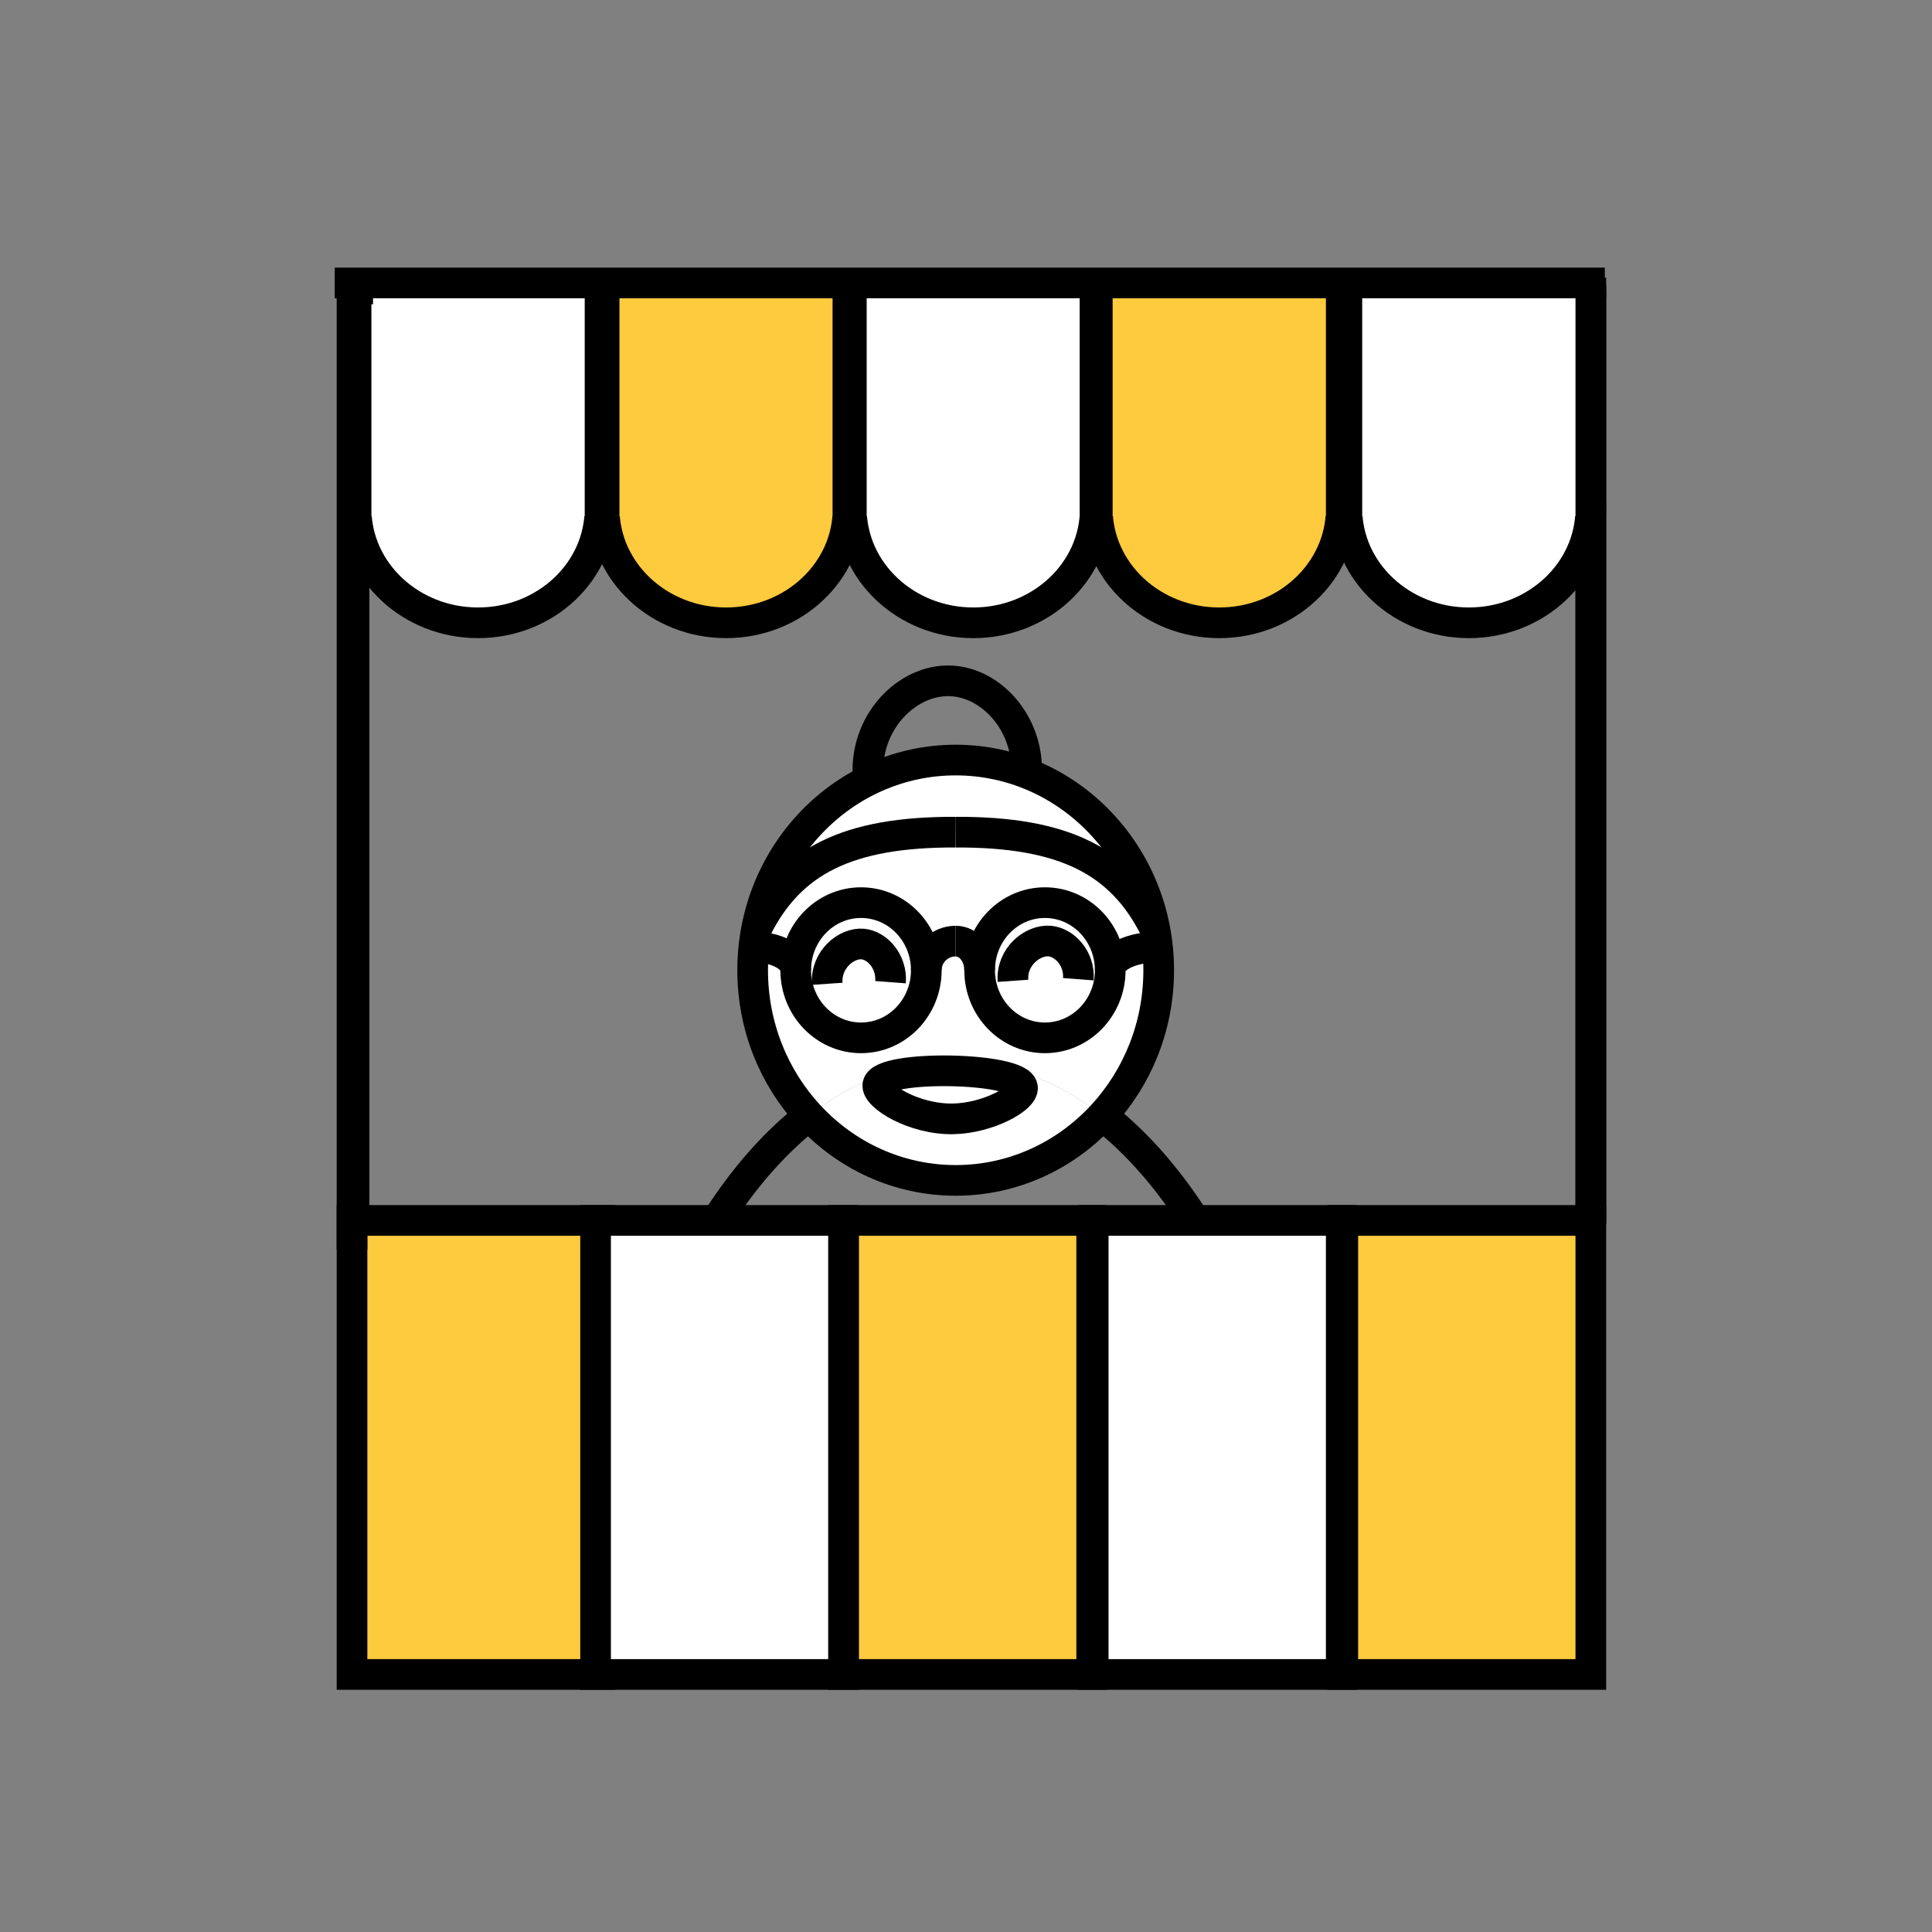 <?xml version="1.0" encoding="utf-8"?>
<!-- Generator: Adobe Illustrator 24.1.2, SVG Export Plug-In . SVG Version: 6.00 Build 0)  -->
<svg version="1.1" xmlns="http://www.w3.org/2000/svg" xmlns:xlink="http://www.w3.org/1999/xlink" x="0px" y="0px"
	 viewBox="0 0 1008 1008" style="enable-background:new 0 0 1008 1008;" xml:space="preserve">
<rect x="0" y="0" width="1008" height="1008" fill="#808080" stroke="none"/>
<style type="text/css">
	.st0{display:none;}
	.st1{display:inline;fill:#FFFFFF;stroke:#000000;stroke-miterlimit:10;}
	.st2{fill:#FFFFFF;}
	.st3{fill:none;stroke:#000000;stroke-width:16;stroke-miterlimit:10;}
	.st4{fill:#FFFFFF;stroke:#000000;stroke-width:16;stroke-miterlimit:10;}
	.st5{fill:#FECA3E;stroke:#000000;stroke-width:16;stroke-miterlimit:10;}
	.st6{fill:#FECA3E;}
</style>
<g id="Слой_1" class="st0">
	<circle class="st1" cx="503" cy="505" r="503"/>
</g>
<g id="Слой_2">
	<g id="XMLID_1_">
		<g>
			<path class="st2" d="M604.53,506.21c0,29.44-11.21,56.18-29.44,75.87c-23.32-18.18-49.21-28.3-76.48-28.3
				c-27.28,0-53.17,10.12-76.48,28.3c-18.23-19.69-29.44-46.43-29.44-75.87c0-60.56,47.42-109.65,105.93-109.65
				C557.11,396.56,604.53,445.65,604.53,506.21z"/>
			<path class="st2" d="M575.09,582.07c-19.28,20.83-46.41,33.79-76.48,33.79c-30.06,0-57.2-12.96-76.48-33.79
				c23.32-18.18,49.21-28.3,76.48-28.3C525.88,553.78,551.77,563.9,575.09,582.07z"/>
		</g>
		<g>
			<path class="st3" d="M313.07,873.59c0-129.76,44.72-241.34,109.06-291.52"/>
			<path class="st3" d="M684.16,873.59c0-129.77-44.72-241.35-109.06-291.52"/>
			<path class="st3" d="M422.13,582.07c-18.23-19.69-29.44-46.43-29.44-75.87c0-60.56,47.42-109.65,105.93-109.65
				c58.5,0,105.92,49.09,105.92,109.65c0,29.44-11.21,56.18-29.44,75.87c-19.28,20.83-46.41,33.79-76.48,33.79
				C468.55,615.86,441.41,602.9,422.13,582.07z"/>
		</g>
	</g>
	<path class="st3" d="M394.82,484.22c17.58-34.74,47.03-50.29,103.79-50.05"/>
	<ellipse class="st3" cx="449.22" cy="506.21" rx="34.07" ry="35.27"/>
	<ellipse class="st3" cx="545.18" cy="506.21" rx="34.07" ry="35.27"/>
	<path class="st3" d="M483.28,506.21c0-8.4,6.86-15.2,15.33-15.2"/>
	<path class="st3" d="M511.11,506.21c0-8.4-5.59-15.2-12.5-15.2"/>
	<path class="st3" d="M415.15,506.21c0-6.68-9.76-12.08-21.82-12.08"/>
	<path class="st4" d="M528.51,511.74c-0.9-12.83,10.5-21.52,19.16-20.75c7.68,0.68,15.76,9.04,14.93,19.9"/>
	<path class="st3" d="M579.25,506.21c0-6.68,11.03-12.08,24.65-12.08"/>
	<path class="st4" d="M431.59,513.29c-0.87-12.83,10.18-21.52,18.57-20.75c7.45,0.68,15.28,9.04,14.47,19.9"/>
	<path class="st4" d="M458.02,565.92c-1.17,5.85,18.86,18.31,39.5,17.83c18.07-0.42,36.92-10.76,35.94-16.47
		C531.63,556.67,460.11,555.48,458.02,565.92z"/>
	<path class="st3" d="M453.07,407.18c-3.04-29.4,19.83-53.04,43.13-51.94c20.95,0.99,40.28,21.89,39.42,48.19"/>
	<path class="st3" d="M602.41,484.22c-17.58-34.74-47.03-50.29-103.79-50.05"/>
</g>
<g id="Слой_3">
	<rect x="700.59" y="636.74" class="st5" width="129.41" height="236.89"/>
	<rect x="183.66" y="636.74" class="st5" width="129.41" height="236.89"/>
	<rect x="310.74" y="636.74" class="st4" width="129.41" height="236.89"/>
	<rect x="570.37" y="636.74" class="st4" width="129.41" height="236.89"/>
	<rect x="440.16" y="636.74" class="st5" width="129.41" height="236.89"/>
</g>
<g id="Слой_4">
	<line class="st3" x1="183.66" y1="629.65" x2="183.66" y2="150.82"/>
	<line class="st3" x1="830" y1="636.74" x2="830" y2="150.82"/>
	<line class="st3" x1="183.66" y1="629.65" x2="183.66" y2="652"/>
	<ellipse class="st4" cx="249.42" cy="265.28" rx="63.64" ry="59.66"/>
	<rect x="185.25" y="150.82" class="st2" width="129.41" height="118.44"/>
	<ellipse class="st4" cx="507.82" cy="265.28" rx="63.64" ry="59.66"/>
	<rect x="438.29" y="150.82" class="st2" width="129.41" height="118.44"/>
	<ellipse class="st5" cx="378.84" cy="265.28" rx="63.64" ry="59.66"/>
	<rect x="313.07" y="150.82" class="st6" width="129.41" height="118.44"/>
	<ellipse class="st5" cx="636.14" cy="265.28" rx="63.64" ry="59.66"/>
	<ellipse class="st4" cx="766.36" cy="265.28" rx="63.64" ry="59.66"/>
	<rect x="700.59" y="150.82" class="st2" width="129.41" height="118.44"/>
	<rect x="572.9" y="150.82" class="st6" width="129.41" height="118.44"/>
	<line class="st3" x1="184.72" y1="641.56" x2="184.72" y2="151.56"/>
	<line class="st3" x1="830" y1="638.78" x2="830" y2="148.78"/>
	<line class="st3" x1="174.63" y1="147.63" x2="837.29" y2="147.63"/>
	<line class="st3" x1="194.6" y1="150.79" x2="179.51" y2="150.82"/>
	<line class="st3" x1="830" y1="155.51" x2="830" y2="144.89"/>
	<line class="st3" x1="313.07" y1="150.82" x2="313.07" y2="272.97"/>
	<line class="st3" x1="315.19" y1="269.27" x2="315.19" y2="150.82"/>
	<line class="st3" x1="442.38" y1="148.97" x2="442.38" y2="271.12"/>
	<line class="st3" x1="572.5" y1="150.82" x2="572.5" y2="272.97"/>
	<line class="st3" x1="699.78" y1="150.82" x2="699.78" y2="272.97"/>
	<line class="st3" x1="185.78" y1="150.82" x2="185.78" y2="272.97"/>
	<line class="st3" x1="571.3" y1="150.82" x2="571.3" y2="272.97"/>
	<line class="st3" x1="702.71" y1="150.82" x2="702.71" y2="272.97"/>
	<line class="st3" x1="444.18" y1="150.82" x2="444.18" y2="272.97"/>
</g>
</svg>
